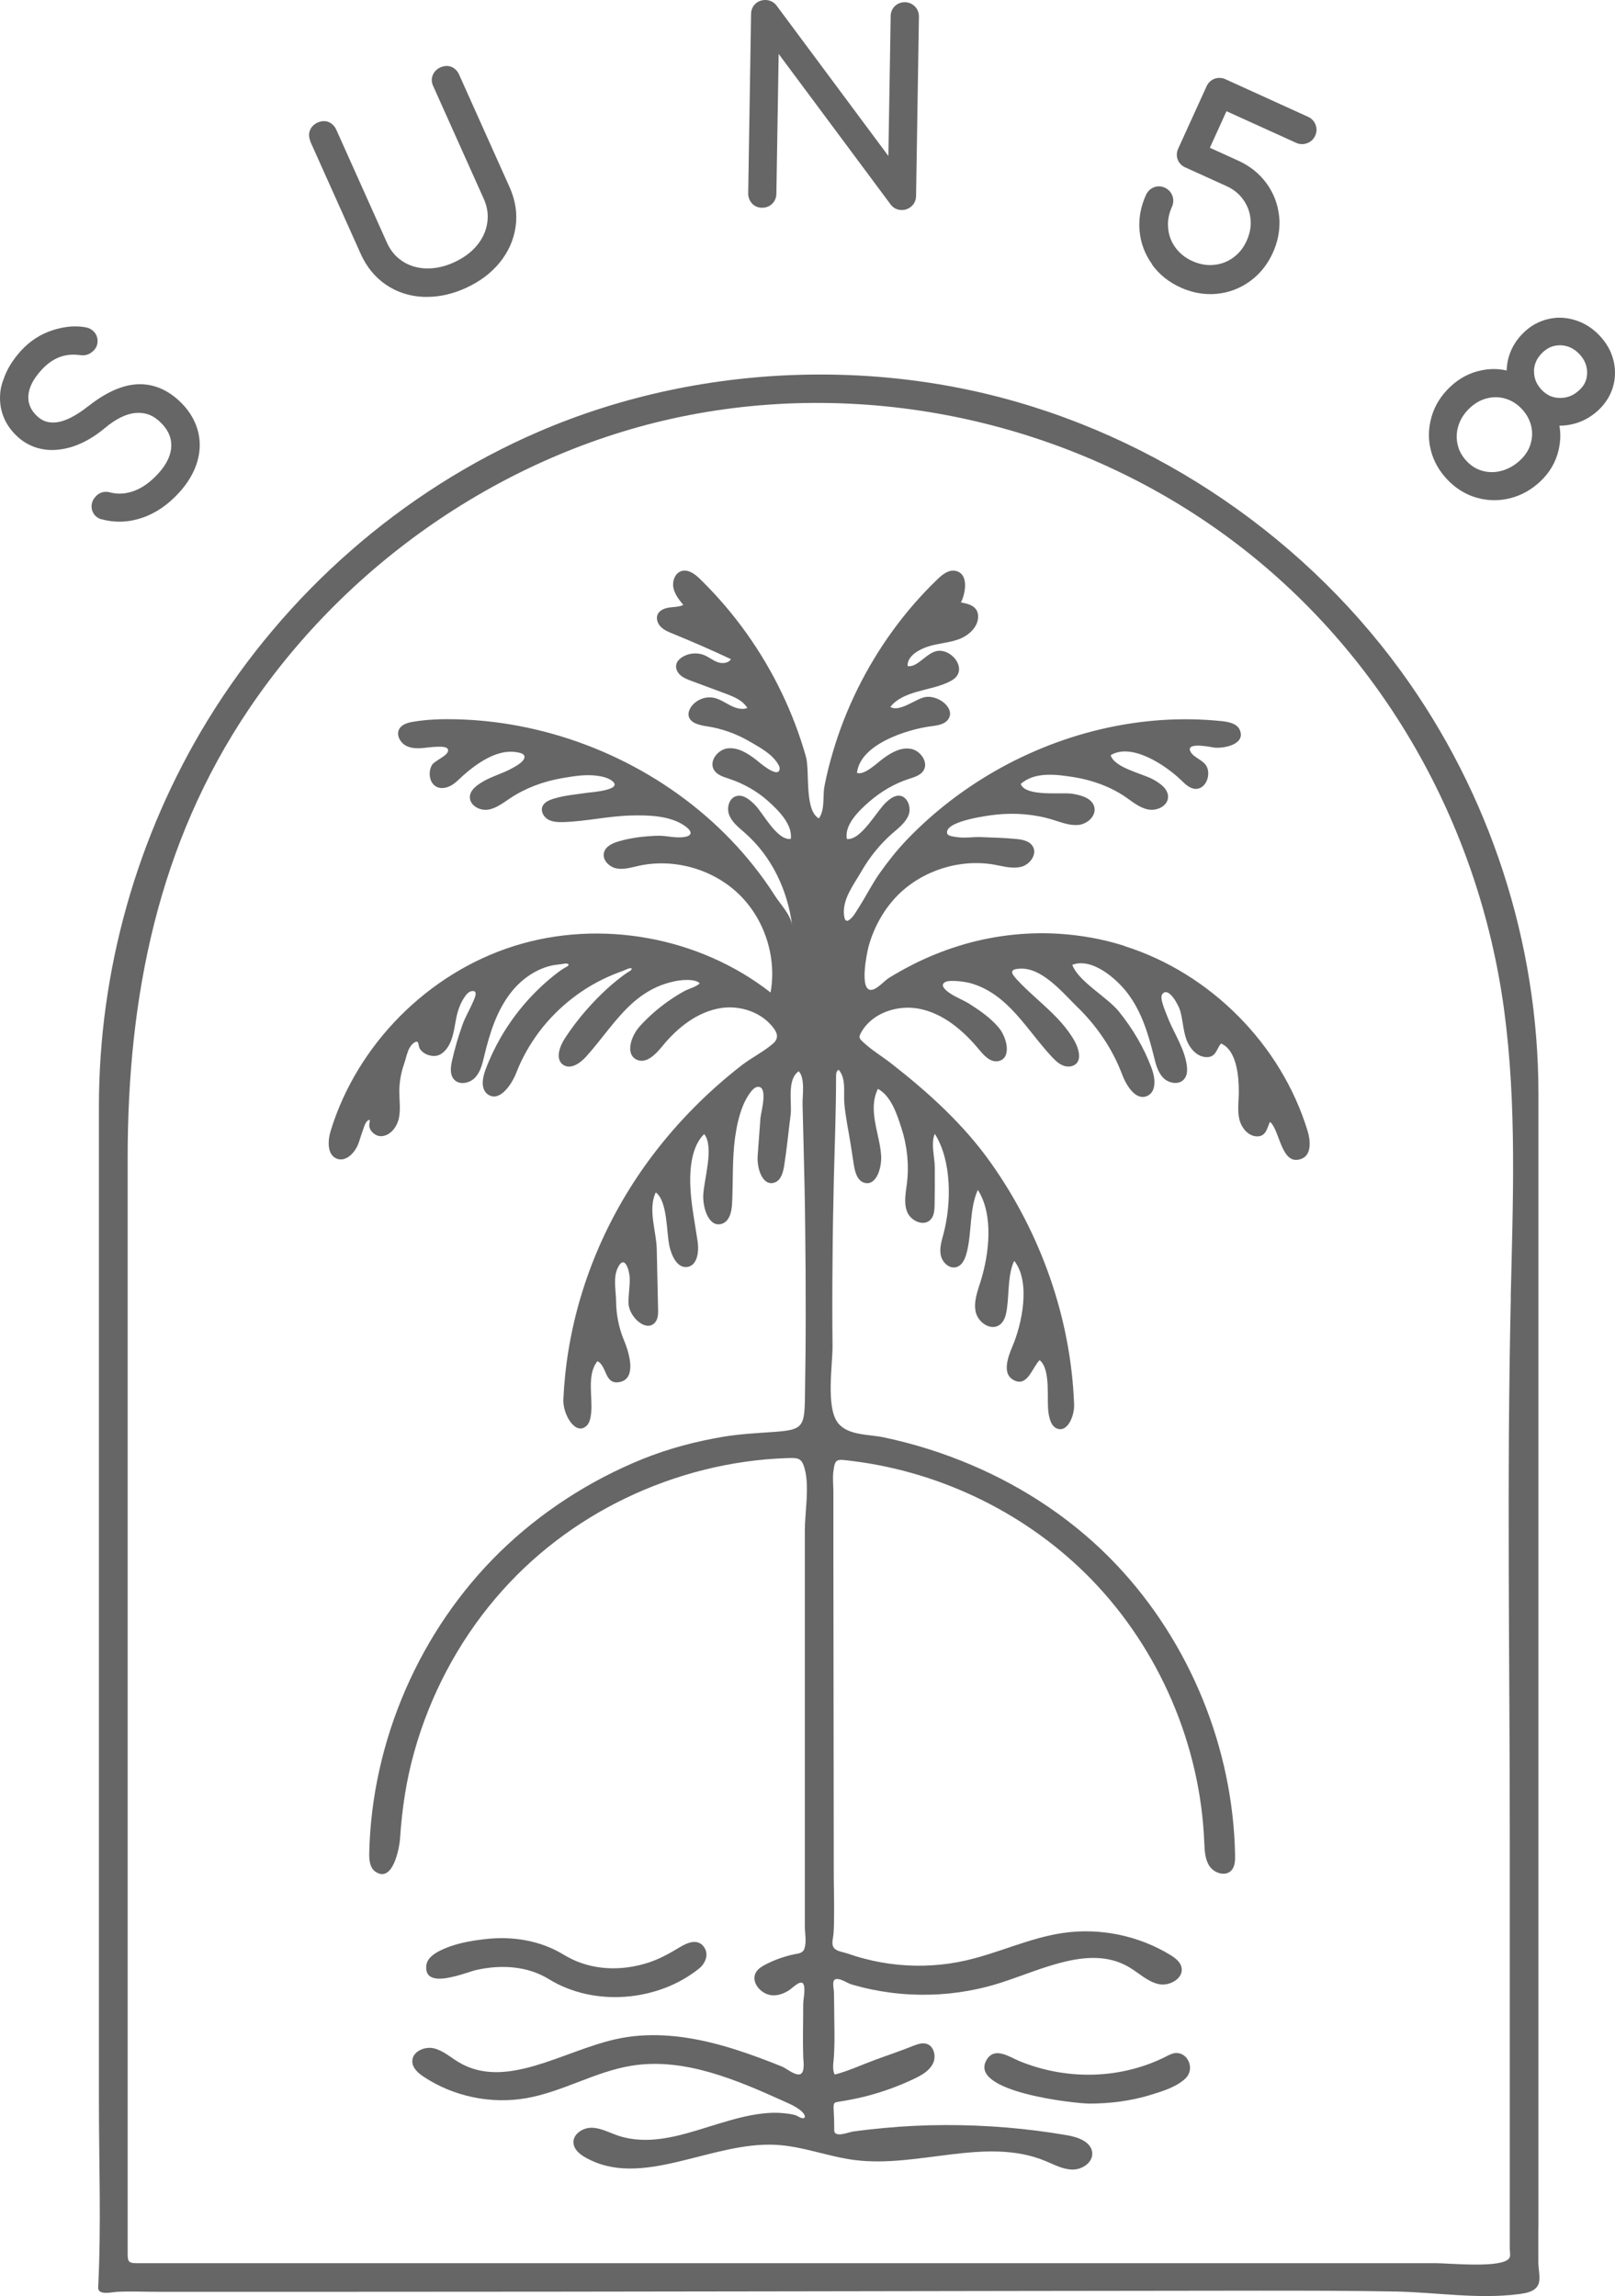 <?xml version="1.0" encoding="UTF-8"?>
<svg id="_レイヤー_2" data-name="レイヤー 2" xmlns="http://www.w3.org/2000/svg" viewBox="0 0 169.14 240.52">
  <defs>
    <style>
      .cls-1 {
        fill: #231815;
      }

      .cls-2 {
        fill: #666;
      }
    </style>
  </defs>
  <g id="_レイヤー_1-2" data-name="レイヤー 1">
    <g>
      <path class="cls-2" d="M46.87,207.19c1.17-.19,2.47-.7,2.99-.82,2.57-.58,5.35-.45,7.63,.96,4.74,2.92,11.42,2.35,15.73-1.12,.62-.5,1.03-1.41,.57-2.16-.63-1.02-1.73-.59-2.56-.09-1.08,.65-2.13,1.25-3.34,1.64-2.79,.9-5.88,.83-8.48-.62-.12-.07-.23-.13-.35-.2-2.45-1.51-5.4-1.98-8.23-1.65-1.59,.18-3.28,.48-4.72,1.2-.61,.3-1.34,.77-1.45,1.5-.2,1.42,.92,1.58,2.2,1.37Z"/>
      <path class="cls-2" d="M122.47,215.25c-4.83,2.57-10.61,2.73-15.66,.68-1.08-.44-2.65-1.6-3.5-.12-1.9,3.33,9.28,4.55,10.79,4.55,2.15,0,4.32-.27,6.37-.9,1.24-.38,2.65-.8,3.63-1.68,1.3-1.18,0-3.39-1.62-2.52Z"/>
      <path class="cls-2" d="M117.71,99.07c-2.24-.71-4.57-1.12-6.92-1.26-3.52-.2-7.06,.24-10.42,1.29-1.69,.53-3.33,1.2-4.91,2.01-.8,.41-1.57,.85-2.33,1.31-.52,.32-1.22,1.18-1.83,1.27-1.37,.2-.49-4-.32-4.59,.55-1.97,1.6-3.87,3.05-5.33,2.61-2.61,6.53-3.84,10.17-3.18,.93,.17,1.88,.45,2.79,.2,.91-.25,1.66-1.33,1.17-2.13-.35-.59-1.13-.72-1.81-.78-1.2-.12-2.41-.14-3.62-.19-.81-.03-1.63,.12-2.44,.01-.22-.03-1.01-.09-1.09-.38-.36-1.33,4.5-1.92,5.18-1.99,1.96-.2,4.01-.04,5.9,.55,.89,.27,1.79,.64,2.71,.53s1.83-.95,1.62-1.86c-.22-.93-1.36-1.25-2.31-1.4-1.18-.18-4.85,.35-5.4-1.02,1.47-1.32,3.73-1,5.51-.73,1.92,.3,3.86,.99,5.47,2.09,.75,.52,1.48,1.14,2.38,1.31,.9,.17,2.01-.35,2.07-1.26,.05-.89-.84-1.5-1.62-1.92-1.09-.59-4.01-1.2-4.39-2.51,2.21-1.34,5.77,1.08,7.32,2.56,.45,.43,.93,.94,1.56,.97,1.01,.04,1.6-1.29,1.23-2.23-.32-.82-1.48-1.01-1.78-1.74-.39-.96,2.15-.41,2.5-.36,.97,.13,3.36-.32,2.69-1.85-.28-.65-1.11-.83-1.82-.91-8.54-.91-17.26,1.27-24.59,5.68-3.13,1.89-6.02,4.18-8.54,6.83-1,1.05-1.9,2.2-2.74,3.38-.82,1.16-1.44,2.42-2.2,3.61-.26,.41-.64,1.11-1.08,1.36-.35,.2-.45-.24-.48-.59-.16-1.65,1.01-3.13,1.79-4.48,.87-1.52,1.97-2.9,3.29-4.05,.66-.57,1.4-1.13,1.7-1.95,.29-.82-.16-1.97-1.03-1.99-.5-.01-.93,.33-1.31,.67-.99,.88-2.63,4.04-4.14,3.87-.28-1.53,1.34-3.03,2.37-3.93,1.18-1.02,2.59-1.86,4.08-2.35,.58-.19,1.22-.36,1.56-.86,.6-.9-.33-2.19-1.4-2.32-1.03-.13-1.95,.41-2.78,1.01-.6,.43-2.01,1.83-2.77,1.52,.33-3,5.24-4.54,7.69-4.87,.66-.09,1.4-.16,1.82-.68,.9-1.13-.93-2.63-2.36-2.39-.96,.16-2.73,1.64-3.65,1.03,1.29-1.65,4.01-1.69,5.81-2.47,.42-.18,.85-.38,1.13-.74,.81-1.06-.47-2.68-1.81-2.67-1.24,0-2.25,1.82-3.33,1.6-.05-1.07,1.25-1.75,2.11-2.03,1.08-.36,2.25-.39,3.32-.8,1.06-.41,2.06-1.38,1.95-2.51-.09-.96-1.01-1.18-1.79-1.32,.45-.88,.88-2.96-.53-3.3-.73-.18-1.42,.37-1.95,.89-3.42,3.29-6.24,7.2-8.34,11.45-1.06,2.15-1.94,4.39-2.61,6.69-.34,1.15-.63,2.31-.86,3.49-.21,1.06,.08,2.48-.59,3.4-1.54-.83-.94-4.96-1.35-6.44-.65-2.31-1.51-4.57-2.55-6.73-2.08-4.33-4.91-8.31-8.33-11.69-.07-.07-.14-.13-.2-.2-.53-.52-1.23-1.06-1.95-.85-.68,.2-.99,1.04-.86,1.73s.59,1.27,1.04,1.82c-.44,.22-.96,.2-1.45,.27s-1.02,.26-1.23,.71c-.2,.44-.01,.98,.33,1.32,.34,.34,.8,.53,1.25,.71,2.05,.84,4.08,1.72,6.09,2.67-.27,.44-.92,.49-1.41,.31s-.9-.53-1.38-.73c-.76-.31-1.67-.22-2.35,.23-.27,.18-.5,.42-.58,.73-.11,.42,.11,.87,.44,1.15,.32,.28,.74,.44,1.14,.59l3.55,1.32c.88,.33,1.83,.71,2.31,1.52-.59,.22-1.25,0-1.8-.28-.56-.29-1.09-.66-1.7-.79-.89-.19-1.88,.21-2.4,.96-.18,.27-.31,.6-.25,.92,.14,.77,1.12,.98,1.89,1.1,1.55,.23,3.06,.77,4.42,1.55,.78,.45,1.63,.92,2.32,1.53,.28,.25,.97,1,.9,1.42-.17,1.03-2.22-.8-2.48-1-.85-.66-1.85-1.29-2.92-1.19s-2.04,1.35-1.47,2.27c.33,.54,1.01,.73,1.61,.93,1.44,.48,2.87,1.27,4.03,2.31,1.04,.93,2.6,2.43,2.4,3.98-1.44,.2-2.9-2.72-3.78-3.59-.53-.53-1.22-1.1-1.94-.89-.78,.23-1.03,1.28-.71,2.03,.32,.75,.99,1.26,1.6,1.8,2.83,2.48,4.49,6,4.97,9.7-.19-1.17-1.2-2.15-1.81-3.11-.69-1.08-1.43-2.12-2.23-3.12-6.06-7.64-15.01-12.84-24.57-14.65-2.14-.41-4.31-.64-6.48-.7-1.54-.04-3.08,0-4.6,.26-.56,.09-1.18,.26-1.46,.76-.37,.67,.17,1.55,.88,1.83,.98,.39,2.01,.05,3.03,.03,.37,0,1.17-.07,1.21,.35,.05,.58-1.44,1.09-1.71,1.59-.42,.78-.24,1.95,.58,2.29,.48,.2,1.04,.06,1.49-.2,.45-.27,.81-.65,1.19-1,1.4-1.25,3.51-2.76,5.5-2.48,.49,.07,1.11,.18,.91,.69-.18,.43-.88,.8-1.26,1.01-1,.56-2.13,.84-3.11,1.43-.61,.37-1.28,.85-1.31,1.56-.04,.88,1,1.47,1.87,1.35s1.59-.7,2.32-1.18c1.62-1.09,3.53-1.79,5.45-2.12,1.17-.2,2.38-.41,3.57-.27,.56,.07,1.25,.2,1.71,.57,1.16,.95-2.29,1.18-2.64,1.23-1.14,.17-2.3,.26-3.41,.59-.52,.15-1.12,.38-1.29,.9-.17,.5,.17,1.06,.63,1.32,.46,.25,1.02,.27,1.55,.26,2.38-.07,4.72-.63,7.1-.69,1.77-.05,3.98,0,5.52,1,.68,.44,1.15,1.02,.19,1.23-.94,.2-2.01-.15-2.96-.11-1.35,.05-2.7,.2-4,.58-.66,.19-1.4,.52-1.57,1.19-.19,.76,.54,1.5,1.31,1.65s1.56-.1,2.33-.27c3.68-.81,7.74,.33,10.46,2.94s4.02,6.62,3.35,10.33c-7.45-5.83-17.81-7.71-26.83-4.88-9.02,2.83-16.45,10.3-19.23,19.34-.33,1.06-.4,2.55,.64,2.95,.95,.36,1.88-.61,2.24-1.55,.18-.47,.3-.95,.48-1.42,.13-.34,.28-1.03,.71-1.11,.05,.17-.05,.4-.04,.58,0,.21,.08,.41,.2,.58,.25,.34,.66,.59,1.09,.56,.93-.06,1.61-.96,1.81-1.87,.2-.91,.05-1.86,.05-2.79,0-.99,.17-1.98,.5-2.91,.19-.53,.28-1.13,.55-1.64,.14-.25,.32-.5,.58-.63,.46-.25,.33,.35,.5,.65,.14,.25,.36,.43,.6,.56,.49,.26,1.15,.34,1.64,.02,1.13-.74,1.32-2.27,1.56-3.6,.14-.76,.39-1.57,.81-2.22,.18-.29,.45-.69,.82-.76,.76-.14,.32,.75,.17,1.1-.35,.82-.82,1.59-1.12,2.43-.44,1.22-.8,2.48-1.09,3.75-.15,.67-.25,1.46,.21,1.97,.55,.62,1.63,.41,2.2-.19,.57-.6,.77-1.45,.96-2.26,.56-2.33,1.28-4.68,2.74-6.58,1.05-1.37,2.54-2.47,4.22-2.88,.36-.09,.75-.12,1.12-.17,.15-.02,.3-.06,.45-.07,.11,0,.44,.05,.26,.23-.12,.12-.28,.17-.42,.26-.19,.12-.38,.24-.55,.37-.35,.26-.7,.54-1.03,.82-.67,.57-1.31,1.18-1.91,1.82-1.2,1.28-2.26,2.71-3.14,4.23-.63,1.09-1.17,2.23-1.61,3.41-.32,.86-.51,2.01,.23,2.56,1.18,.88,2.48-.91,3.01-2.28,.59-1.52,1.41-2.96,2.39-4.27,.99-1.31,2.16-2.49,3.46-3.5,1.3-1.01,2.73-1.84,4.25-2.47,.34-.14,.68-.27,1.02-.39,.28-.1,.66-.35,.96-.28,0,.2-.24,.31-.38,.39-.22,.14-.43,.29-.64,.45-.38,.3-.76,.59-1.13,.91-.71,.63-1.4,1.29-2.04,1.99-1.04,1.12-1.99,2.33-2.83,3.62-.56,.86-1,2.18-.15,2.75,.77,.52,1.77-.17,2.39-.86,1.7-1.88,3.08-4.06,4.99-5.73,.96-.83,2.07-1.51,3.28-1.9,.6-.19,1.21-.34,1.84-.39,.48-.03,1.46-.06,1.79,.35-.44,.4-1.12,.53-1.64,.82-.58,.32-1.13,.67-1.67,1.05-1.08,.76-2.07,1.63-2.96,2.61-.93,1.02-1.57,2.96-.3,3.52,.99,.43,1.96-.57,2.64-1.41,1.58-1.94,3.67-3.62,6.14-4.01,1.84-.29,3.95,.31,5.23,1.74,.58,.64,1,1.32,.24,1.98-.95,.83-2.22,1.46-3.24,2.24-3.51,2.72-6.67,5.89-9.35,9.43-4.52,5.97-7.6,12.98-8.82,20.37-.29,1.73-.47,3.48-.55,5.24-.07,1.58,1.28,3.84,2.43,2.76,.35-.33,.42-.86,.48-1.34,.18-1.64-.49-4.01,.66-5.43,1.03,.5,.72,2.57,2.4,2.17,1.62-.39,1.03-2.79,.39-4.33-.55-1.32-.83-2.74-.84-4.16-.01-1.07-.32-2.38,.16-3.42,.71-1.54,1.23,.17,1.27,1.01,.03,.87-.14,1.74-.13,2.61,.02,1.54,2,3.24,2.86,1.96,.25-.37,.25-.85,.24-1.3-.05-2.1-.1-4.2-.14-6.3-.04-1.83-.95-4.18-.1-5.92,1.26,.94,1.1,4.24,1.44,5.68,.24,1.01,.82,2.27,1.85,2.13,1.07-.14,1.25-1.61,1.09-2.68-.29-1.99-.71-3.97-.77-5.99-.05-1.67,.16-4.02,1.46-5.25,1.08,1.35-.05,4.82-.1,6.44-.04,1.39,.62,3.37,1.94,2.96,.81-.25,1.04-1.27,1.08-2.12,.12-2.3,0-4.61,.31-6.9,.16-1.14,.4-2.29,.83-3.35,.2-.5,.91-1.92,1.53-1.98,1.16-.1,.35,2.68,.3,3.28-.1,1.31-.19,2.63-.29,3.94-.1,1.32,.51,3.23,1.76,2.81,.69-.23,.91-1.08,1.02-1.8,.28-1.75,.44-3.52,.67-5.28,.16-1.28-.42-3.72,.85-4.58,.69,.74,.38,2.54,.4,3.46,.04,1.45,.07,2.9,.11,4.36,.08,2.94,.14,5.88,.17,8.82,.04,2.94,.05,5.88,.05,8.82,0,2.94-.03,5.88-.08,8.82-.05,3.06-.3,3.29-3.37,3.51-1.72,.12-3.45,.21-5.15,.49-2.91,.49-5.77,1.24-8.51,2.35-5.51,2.24-10.62,5.54-14.89,9.7-8.41,8.21-13.44,19.78-13.71,31.53-.02,.73,.05,1.58,.65,1.99,1.8,1.23,2.51-2.41,2.58-3.52,.2-3.06,.65-6.07,1.48-9.02,1.64-5.88,4.55-11.42,8.5-16.08,.95-1.12,1.96-2.19,3.02-3.2,4.18-3.97,9.2-7.03,14.62-8.99,2.75-1,5.61-1.72,8.5-2.13,1.4-.2,2.81-.33,4.23-.38,1.35-.05,1.71-.08,2.04,1.17,.49,1.88,0,4.49,0,6.43,0,4.91,0,9.82,0,14.73,0,6.05,0,12.1,0,18.15v6.02c0,.82,0,1.7,0,2.54,0,.76,.2,1.58-.04,2.32-.16,.51-.62,.52-1.07,.61-1.03,.22-2.03,.57-2.97,1.05-.4,.21-.81,.45-1.04,.84-.6,1.04,.57,2.37,1.76,2.41,.61,.02,1.15-.19,1.66-.5,.42-.25,1.48-1.45,1.63-.42,.09,.64-.1,1.28-.1,1.92,0,1.79-.06,3.65,0,5.47,.02,.39,.21,1.65-.34,1.8-.54,.15-1.43-.63-1.91-.82-.8-.32-1.59-.63-2.4-.93-1.64-.6-3.3-1.15-4.99-1.56-3.27-.8-6.71-1.11-10.02-.36-5.57,1.26-11.49,5.33-16.4,2.42-.87-.52-1.65-1.24-2.63-1.47-.98-.23-2.26,.35-2.25,1.36,0,.71,.63,1.25,1.22,1.64,3.13,2.06,7.05,2.87,10.74,2.22,3.79-.67,7.22-2.79,11.02-3.4,5.48-.88,10.91,1.46,15.97,3.74,.45,.2,.9,.4,1.31,.66,.26,.17,.54,.36,.72,.61,.12,.16,.24,.43-.02,.49-.23,.05-.64-.26-.85-.32-.37-.11-.78-.16-1.17-.2-.75-.08-1.51-.06-2.27,.03-1.58,.18-3.12,.62-4.64,1.08-2.97,.9-6.13,2.09-9.28,1.54-.43-.08-.85-.18-1.25-.32-.89-.31-1.76-.79-2.7-.81-.95-.02-2.01,.68-1.92,1.62,.06,.66,.64,1.14,1.21,1.47,5.91,3.41,13.19-1.67,20-1.3,2.79,.15,5.44,1.23,8.21,1.59,6.66,.86,13.74-2.46,19.95,.08,.94,.38,1.86,.91,2.88,.92,1.01,.02,2.14-.72,2.08-1.73-.07-1.16-1.48-1.67-2.62-1.86-4.21-.73-8.48-1.08-12.76-1.07-2.15,0-4.31,.11-6.45,.31-1.08,.1-2.16,.22-3.24,.37-.43,.06-1.93,.69-1.95-.11,0-.28,0-.57-.01-.85,0-.5-.05-1-.06-1.51,0-.6,.09-.58,.63-.67,.91-.14,1.81-.32,2.69-.54,1.78-.45,3.51-1.08,5.16-1.87,.76-.36,1.54-.81,1.92-1.56,.38-.75,.12-1.87-.69-2.09-.43-.12-.88,.04-1.29,.19-1.35,.55-2.75,1.01-4.12,1.52-1.37,.5-2.77,1.16-4.18,1.52-.27-.49-.14-1.18-.1-1.71,.14-1.83,.04-3.69,.04-5.53,0-.45-.01-.89-.02-1.34,0-.52-.36-1.56,.46-1.42,.51,.08,.94,.43,1.42,.57,.66,.19,1.32,.36,1.99,.5,1.34,.28,2.7,.46,4.06,.53,2.73,.15,5.48-.12,8.12-.81,.48-.12,.95-.26,1.42-.41,4.44-1.43,9.39-4,13.42-1.64,1.03,.6,1.93,1.52,3.1,1.78,1.17,.27,2.7-.63,2.4-1.79-.15-.57-.67-.96-1.18-1.27-3.33-2.03-7.38-2.86-11.24-2.29-3.49,.51-6.73,2.1-10.17,2.88-2.32,.53-4.73,.67-7.1,.44-1.2-.12-2.39-.33-3.55-.64-.58-.15-1.16-.33-1.73-.53-.42-.15-1.02-.2-1.35-.51-.4-.38-.17-.98-.13-1.46,.06-.64,.07-1.29,.07-1.93,.02-1.35-.02-2.71-.03-4.06,0-5.54-.01-11.07-.02-16.61,0-5.8-.01-11.61-.02-17.41,0-2.13,0-4.25,0-6.38,0-.7-.09-1.46,0-2.15,.18-1.4,.33-1.28,2.01-1.08,9.44,1.18,18.43,5.61,25.05,12.44,7.08,7.31,11.36,17.28,11.78,27.45,.04,.88,.06,1.83,.56,2.56,.5,.73,1.66,1.09,2.27,.45,.39-.41,.41-1.03,.4-1.6-.2-11.19-4.71-22.26-12.39-30.4-4.27-4.53-9.53-8.07-15.25-10.5-2.96-1.26-6.05-2.23-9.2-2.89-1.53-.32-3.7-.17-4.75-1.5-1.29-1.63-.55-6.18-.57-8.05-.03-2.94-.03-5.88,0-8.81,.02-2.94,.07-5.88,.14-8.81,.09-3.52,.23-7.03,.23-10.55,0-.32,0-.62,.27-.78,.8,.9,.51,2.34,.59,3.44,.12,1.49,.44,2.91,.67,4.38,.11,.71,.22,1.42,.33,2.13,.12,.75,.35,1.65,1.07,1.88,1.27,.4,1.87-1.52,1.79-2.85-.15-2.31-1.43-4.72-.34-6.98,1.39,.74,2.01,2.7,2.46,4.09,.61,1.87,.82,3.87,.58,5.82-.12,1-.35,2.05,.03,2.99,.38,.93,1.7,1.54,2.42,.83,.41-.4,.44-1.04,.45-1.61,.02-1.29,.03-2.57,.02-3.86,0-1.09-.44-2.52,0-3.55,1.8,2.85,1.74,7.33,.92,10.45-.2,.75-.45,1.52-.29,2.28,.16,.76,.91,1.46,1.65,1.23,.65-.2,.93-.96,1.09-1.62,.51-2.03,.26-4.57,1.14-6.46,1.67,2.61,1.18,6.68,.32,9.48-.33,1.07-.78,2.18-.55,3.28,.23,1.1,1.56,2.03,2.49,1.39,.57-.39,.71-1.15,.8-1.83,.21-1.5,.08-3.53,.75-4.89,1.75,2.21,.81,6.63-.19,8.96-.5,1.17-1.05,2.81,.03,3.47,1.53,.94,2.02-1.25,2.82-2.03,1.25,1.02,.67,4.3,.96,5.72,.11,.55,.28,1.16,.78,1.41,1.14,.56,1.92-1.25,1.87-2.51-.34-9.04-3.49-17.89-8.7-25.26-2.86-4.05-6.55-7.39-10.44-10.43-.95-.74-2.05-1.4-2.93-2.22-.5-.47-.52-.53-.16-1.16,.23-.39,.53-.74,.86-1.04,1.35-1.21,3.38-1.66,5.14-1.32,2.54,.49,4.63,2.29,6.28,4.28,.52,.63,1.19,1.36,2,1.21,1.43-.27,.96-2.47,.01-3.57-.85-.98-1.9-1.72-2.99-2.41-.66-.42-1.42-.69-2.07-1.13-.49-.33-1.14-.89-.44-1.2,.51-.23,2.03-.01,2.58,.14,3.97,1.11,5.92,4.94,8.55,7.74,.36,.38,.75,.76,1.25,.92,.5,.17,1.12,.06,1.41-.38,.19-.29,.2-.67,.14-1.01-.14-.8-.59-1.51-1.06-2.17-.97-1.36-2.3-2.52-3.55-3.66-.65-.59-1.3-1.19-1.89-1.84-.61-.67-.76-1.04,.28-1.12,2.36-.17,4.55,2.54,6.06,4.01,2.01,1.95,3.68,4.37,4.67,7,.47,1.26,1.48,2.89,2.69,2.31,.95-.46,.81-1.86,.44-2.86-.8-2.17-1.99-4.17-3.44-5.97-1.23-1.52-4.25-3.15-4.88-4.89,2.08-.8,4.66,1.48,5.8,2.99,1.46,1.92,2.17,4.28,2.75,6.62,.19,.79,.4,1.62,.96,2.21,.56,.59,1.62,.79,2.17,.19,.47-.51,.37-1.3,.22-1.98-.37-1.66-1.44-3.21-2.02-4.81-.14-.39-.76-1.74-.46-2.14,.65-.88,1.7,1.13,1.87,1.7,.29,.98,.31,2.04,.65,3.01,.34,.97,1.15,1.9,2.18,1.88,.95-.02,.99-.89,1.46-1.43,1.67,.73,1.86,3.5,1.86,5.04,0,.95-.16,1.91,.04,2.83,.2,.92,.91,1.84,1.86,1.86,.96,.02,1.06-.88,1.36-1.52,1.06,.82,1.16,4.76,3.35,3.85,1-.41,.91-1.85,.6-2.88-2.75-9.05-10.17-16.55-19.2-19.39Z"/>
      <path class="cls-2" d="M161.12,233.35V114.56c0-15.84-5.08-31.46-14.41-44.27-10.81-14.85-27.2-25.6-45.18-29.43-5.64-1.2-11.41-1.73-17.18-1.61-9.59,.19-19.18,2.19-27.98,5.99-14.33,6.2-26.5,16.94-34.64,30.24-7.41,12.12-11.37,26.21-11.37,40.41v104.25c0,6.48,.25,13.01-.08,19.49-.02,.87,1.48,.47,1.98,.45,1.47-.07,2.94,0,4.41,0h16.49c32.87,0,65.75-.09,98.62-.12,4.82,0,9.65,0,14.47,.09,4.26,.09,8.58,.82,12.82,.27,.79-.11,1.75-.25,2.07-1.08,.21-.54-.03-1.64-.03-2.2,0-1.23,0-2.46,0-3.69Zm-2.89-97.46c-.43,18.93-.11,37.89-.11,56.83v42.87c0,.23,.08,.63,0,.85-.04,.12-.14,.23-.28,.32-1.27,.81-6.12,.32-7.45,.32H19.6c-1.19,0-2.38,0-3.57,0-.57,0-1.15,0-1.72,0-.89,0-.94-.22-.94-1.04,0-.27,0-.54,0-.81V121.3c0-16.86,3.16-32.88,12.71-47.04,10.58-15.69,27.44-27.16,46.06-30.77,19.71-3.82,40.65,1.01,56.75,13,15.87,11.82,26.01,29.81,28.64,49.33,1.34,9.97,.92,20.05,.69,30.07Z"/>
      <polygon class="cls-2" points="9.59 53.06 9.59 53.06 9.59 53.06 9.59 53.06"/>
      <polygon class="cls-2" points="10.16 35.38 10.16 35.39 10.16 35.39 10.16 35.38"/>
      <polygon class="cls-2" points="10.02 52 10.02 52 10.02 52 10.02 52"/>
      <polygon class="cls-2" points="10.14 36.16 10.14 36.16 10.14 36.16 10.14 36.16"/>
      <path class="cls-2" d="M10.62,54.39h0c.62,.17,1.25,.26,1.88,.26,.79,0,1.58-.14,2.37-.4h0s0,0,0,0c0,0,0,0,0,0h0c1.43-.48,2.74-1.38,3.9-2.66,.91-1,1.55-2.08,1.89-3.22,.17-.58,.26-1.16,.26-1.74,0-.57-.08-1.13-.25-1.69-.34-1.12-1.01-2.14-1.97-3.01-1.19-1.09-2.58-1.69-4.05-1.68-.11,0-.23,0-.34,.01-1.62,.1-3.31,.91-5.12,2.33-1.27,1-2.37,1.53-3.2,1.64-.16,.02-.3,.03-.45,.03-.64,0-1.13-.2-1.6-.62-.35-.31-.59-.64-.74-.96-.16-.33-.23-.66-.23-1.04v-.17c.05-.83,.47-1.73,1.38-2.72,.5-.55,1.03-.95,1.58-1.21,.55-.26,1.13-.39,1.77-.39,.23,0,.47,.02,.72,.05h0c.08,.01,.17,.02,.26,.02,.21,0,.43-.04,.63-.14,.2-.09,.37-.23,.52-.38h0c.13-.15,.25-.29,.33-.55,.04-.14,.06-.29,.06-.44,0-.11-.01-.22-.04-.33-.06-.27-.21-.52-.41-.7h0c-.19-.18-.43-.31-.69-.37h0s0,0,0,0c-.39-.08-.79-.12-1.2-.12-.76,0-1.55,.14-2.36,.4-1.28,.41-2.4,1.14-3.33,2.16-.87,.96-1.5,1.98-1.85,3.07C.1,40.44,0,41.07,0,41.69c0,.45,.05,.89,.16,1.32,.26,1.04,.83,1.96,1.66,2.72,1.01,.93,2.26,1.41,3.64,1.41,.22,0,.45-.01,.67-.04,1.64-.17,3.26-.94,4.83-2.24h0c1.21-1.02,2.3-1.52,3.24-1.6,.11,0,.21-.01,.32-.01,.82,0,1.5,.27,2.17,.88,.44,.4,.75,.81,.95,1.22,.2,.41,.3,.82,.3,1.27v.08c-.02,.93-.44,1.89-1.37,2.91-.82,.9-1.66,1.49-2.51,1.81-.52,.19-1.02,.29-1.52,.29-.33,0-.65-.04-.97-.12h0c-.15-.04-.3-.07-.46-.07-.21,0-.42,.04-.61,.13-.19,.09-.36,.22-.49,.37-.25,.27-.43,.64-.42,1.03v.02c0,.38,.18,.78,.46,1.02h0c.17,.15,.37,.25,.57,.31h0Z"/>
      <polygon class="cls-1" points="46.11 7.06 46.11 7.06 46.11 7.06 46.11 7.06"/>
      <polygon class="cls-2" points="44.34 31.1 44.34 31.1 44.34 31.1 44.34 31.1"/>
      <path class="cls-2" d="M32.49,14.8l5.29,11.8c.61,1.36,1.5,2.45,2.65,3.23,1.15,.78,2.47,1.21,3.92,1.27,.13,0,.26,0,.39,0,1.33,0,2.66-.31,4-.91,1.46-.66,2.67-1.55,3.59-2.68,.91-1.12,1.48-2.39,1.67-3.77,.05-.33,.07-.65,.07-.98,0-1.06-.24-2.12-.7-3.15l-5.29-11.8h0c-.15-.34-.43-.66-.81-.81-.15-.06-.32-.09-.49-.09-.23,0-.46,.06-.66,.15-.34,.15-.64,.43-.79,.79h0c-.07,.17-.11,.35-.11,.53,0,.23,.06,.45,.15,.64h0s5.29,11.8,5.29,11.8c.29,.64,.42,1.26,.42,1.88,0,.22-.02,.43-.05,.65-.13,.86-.48,1.63-1.08,2.36-.6,.72-1.39,1.31-2.42,1.78-.95,.43-1.85,.63-2.72,.63-.07,0-.14,0-.21,0-.94-.04-1.75-.29-2.46-.76-.71-.47-1.25-1.11-1.63-1.97l-5.29-11.8c-.15-.34-.43-.66-.81-.81h0c-.15-.06-.32-.09-.49-.09-.23,0-.46,.06-.66,.15h0c-.34,.15-.64,.43-.79,.79-.07,.17-.11,.35-.1,.53,0,.23,.06,.45,.14,.64h0Z"/>
      <polygon class="cls-1" points="93.73 .65 93.73 .65 93.73 .65 93.73 .65"/>
      <polygon class="cls-1" points="79.1 .41 79.1 .41 79.1 .41 79.1 .41"/>
      <polygon class="cls-1" points="94.79 .24 94.79 .24 94.79 .24 94.79 .24"/>
      <polygon class="cls-2" points="95.48 21.61 95.48 21.61 95.47 21.61 95.48 21.61"/>
      <polygon class="cls-2" points="78.76 21.32 78.76 21.32 78.76 21.32 78.76 21.32"/>
      <path class="cls-2" d="M78.76,21.32c.27,.29,.67,.45,1.05,.44h.03c.37,0,.76-.14,1.03-.41h0c.28-.27,.44-.67,.44-1.05l.24-14.65,11.78,15.84,.02,.02c.13,.16,.31,.29,.5,.37,.19,.08,.39,.12,.59,.12h0s0,0,0,0h.02c.37,0,.75-.15,1.01-.4,.3-.26,.47-.67,.47-1.06l.3-18.8v-.03c0-.38-.15-.78-.44-1.05-.26-.26-.65-.43-1.02-.43h-.03c-.37,0-.76,.14-1.03,.41-.29,.27-.44,.67-.44,1.05l-.24,14.65L81.29,.53l-.02-.02C81.01,.19,80.57,0,80.16,0h0s-.02,0-.02,0c-.37,0-.77,.14-1.04,.41-.29,.27-.44,.67-.44,1.05l-.3,18.8v.03c0,.37,.14,.76,.41,1.03Z"/>
      <polygon class="cls-2" points="79.81 21.77 79.81 21.77 79.81 21.77 79.81 21.77"/>
      <polygon class="cls-1" points="137.73 14.2 137.73 14.2 137.73 14.2 137.73 14.2"/>
      <polygon class="cls-2" points="122.74 21.66 122.74 21.68 122.74 21.68 122.74 21.66"/>
      <polygon class="cls-2" points="120.81 19.66 120.82 19.65 120.82 19.65 120.81 19.66"/>
      <polygon class="cls-1" points="127.19 8.25 127.19 8.25 127.19 8.25 127.19 8.25"/>
      <polygon class="cls-1" points="136.89 14.99 136.89 14.99 136.89 14.99 136.89 14.99"/>
      <path class="cls-2" d="M120.65,27.71h0c.75,1.04,1.76,1.85,2.98,2.4,1.01,.46,2.06,.7,3.12,.7,.22,0,.44,0,.66-.03,1.27-.11,2.45-.56,3.49-1.31,1.04-.75,1.85-1.76,2.4-2.98,.46-1.01,.7-2.06,.7-3.12,0-.22,0-.43-.03-.65-.12-1.27-.56-2.46-1.31-3.49-.75-1.04-1.76-1.85-2.98-2.4l-2.97-1.35,1.74-3.83,7.29,3.31h0c.19,.09,.41,.14,.63,.14,.18,0,.36-.04,.53-.1,.37-.13,.69-.43,.84-.79,.09-.19,.14-.4,.14-.62,0-.19-.04-.38-.11-.55-.14-.36-.44-.66-.79-.81l-8.64-3.93c-.19-.09-.41-.14-.63-.14-.17,0-.35,.03-.51,.09-.37,.13-.68,.44-.83,.78l-2.98,6.55h0c-.09,.19-.14,.41-.14,.63,0,.17,.03,.34,.09,.5h0s0,0,0,0c0,0,0,0,0,0h0c.13,.37,.44,.67,.78,.82l4.32,1.96c.75,.34,1.33,.81,1.77,1.43,.44,.62,.69,1.29,.76,2.05,.01,.13,.02,.25,.02,.38,0,.62-.14,1.23-.42,1.86h0c-.34,.76-.81,1.34-1.42,1.78-.62,.45-1.28,.69-2.03,.76-.13,.01-.25,.02-.38,.02-.62,0-1.23-.14-1.86-.42-.76-.34-1.33-.81-1.78-1.42-.45-.62-.69-1.28-.76-2.03-.01-.13-.02-.26-.02-.38,0-.62,.14-1.23,.42-1.86h0c.09-.19,.14-.41,.14-.63,0-.18-.03-.36-.1-.53h0s0,0,0,0c-.13-.37-.44-.69-.79-.84h0c-.19-.09-.4-.14-.62-.14-.19,0-.38,.04-.54,.11h0c-.36,.14-.66,.45-.81,.79-.46,1.01-.7,2.06-.7,3.12,0,.22,0,.44,.03,.65,.11,1.27,.56,2.45,1.31,3.49Z"/>
      <path class="cls-2" d="M168.96,37.68c-.24-.94-.74-1.79-1.44-2.53-.72-.76-1.56-1.3-2.51-1.6-.55-.18-1.11-.27-1.67-.27-.4,0-.79,.05-1.19,.14-.95,.22-1.81,.69-2.53,1.38-.72,.68-1.24,1.48-1.54,2.37-.18,.54-.27,1.09-.29,1.64-.44-.1-.89-.15-1.34-.15-.42,0-.84,.04-1.27,.13-1.24,.24-2.37,.84-3.32,1.75-.92,.88-1.58,1.91-1.92,3.08-.19,.64-.29,1.29-.29,1.94,0,.52,.06,1.04,.19,1.55,.28,1.17,.88,2.23,1.76,3.15,.87,.91,1.9,1.55,3.06,1.88,.6,.17,1.22,.26,1.83,.26,.56,0,1.12-.07,1.68-.21,1.18-.3,2.26-.91,3.19-1.8,.93-.89,1.57-1.97,1.86-3.19h0s0,0,0,0c0,0,0,0,0,0h0c.12-.51,.19-1.03,.19-1.54,0-.36-.03-.71-.09-1.07,.02,0,.04,0,.06,0,.53,0,1.06-.08,1.59-.23,.92-.26,1.75-.75,2.47-1.43,.72-.69,1.24-1.52,1.5-2.44,.14-.48,.2-.96,.2-1.45,0-.45-.06-.91-.18-1.36Zm-8.65,8.8c-.19,.64-.54,1.2-1.08,1.71-.58,.55-1.21,.91-1.9,1.11-.37,.11-.73,.16-1.09,.16-.31,0-.61-.04-.92-.12-.65-.17-1.2-.49-1.71-1.03-.51-.54-.82-1.11-.96-1.77-.06-.27-.09-.54-.09-.8,0-.39,.06-.78,.19-1.18,.22-.67,.59-1.26,1.16-1.8,.56-.53,1.15-.86,1.81-1.03,.32-.08,.63-.12,.93-.12,.34,0,.67,.05,1.01,.15,.64,.19,1.2,.53,1.71,1.07,.5,.53,.81,1.1,.98,1.74,.07,.3,.11,.59,.11,.88,0,.35-.05,.69-.16,1.04Zm.34-7.61h0c.03-.75,.3-1.36,.91-1.95,.55-.52,1.11-.74,1.8-.75h.11c.74,.04,1.34,.31,1.93,.91,.56,.6,.81,1.21,.82,1.94h0c0,.74-.24,1.29-.78,1.81-.63,.6-1.27,.85-2.04,.86h-.01s0,0,0,0c-.78-.01-1.37-.27-1.93-.85-.55-.59-.79-1.18-.8-1.9v-.07Z"/>
    </g>
  </g>
</svg>